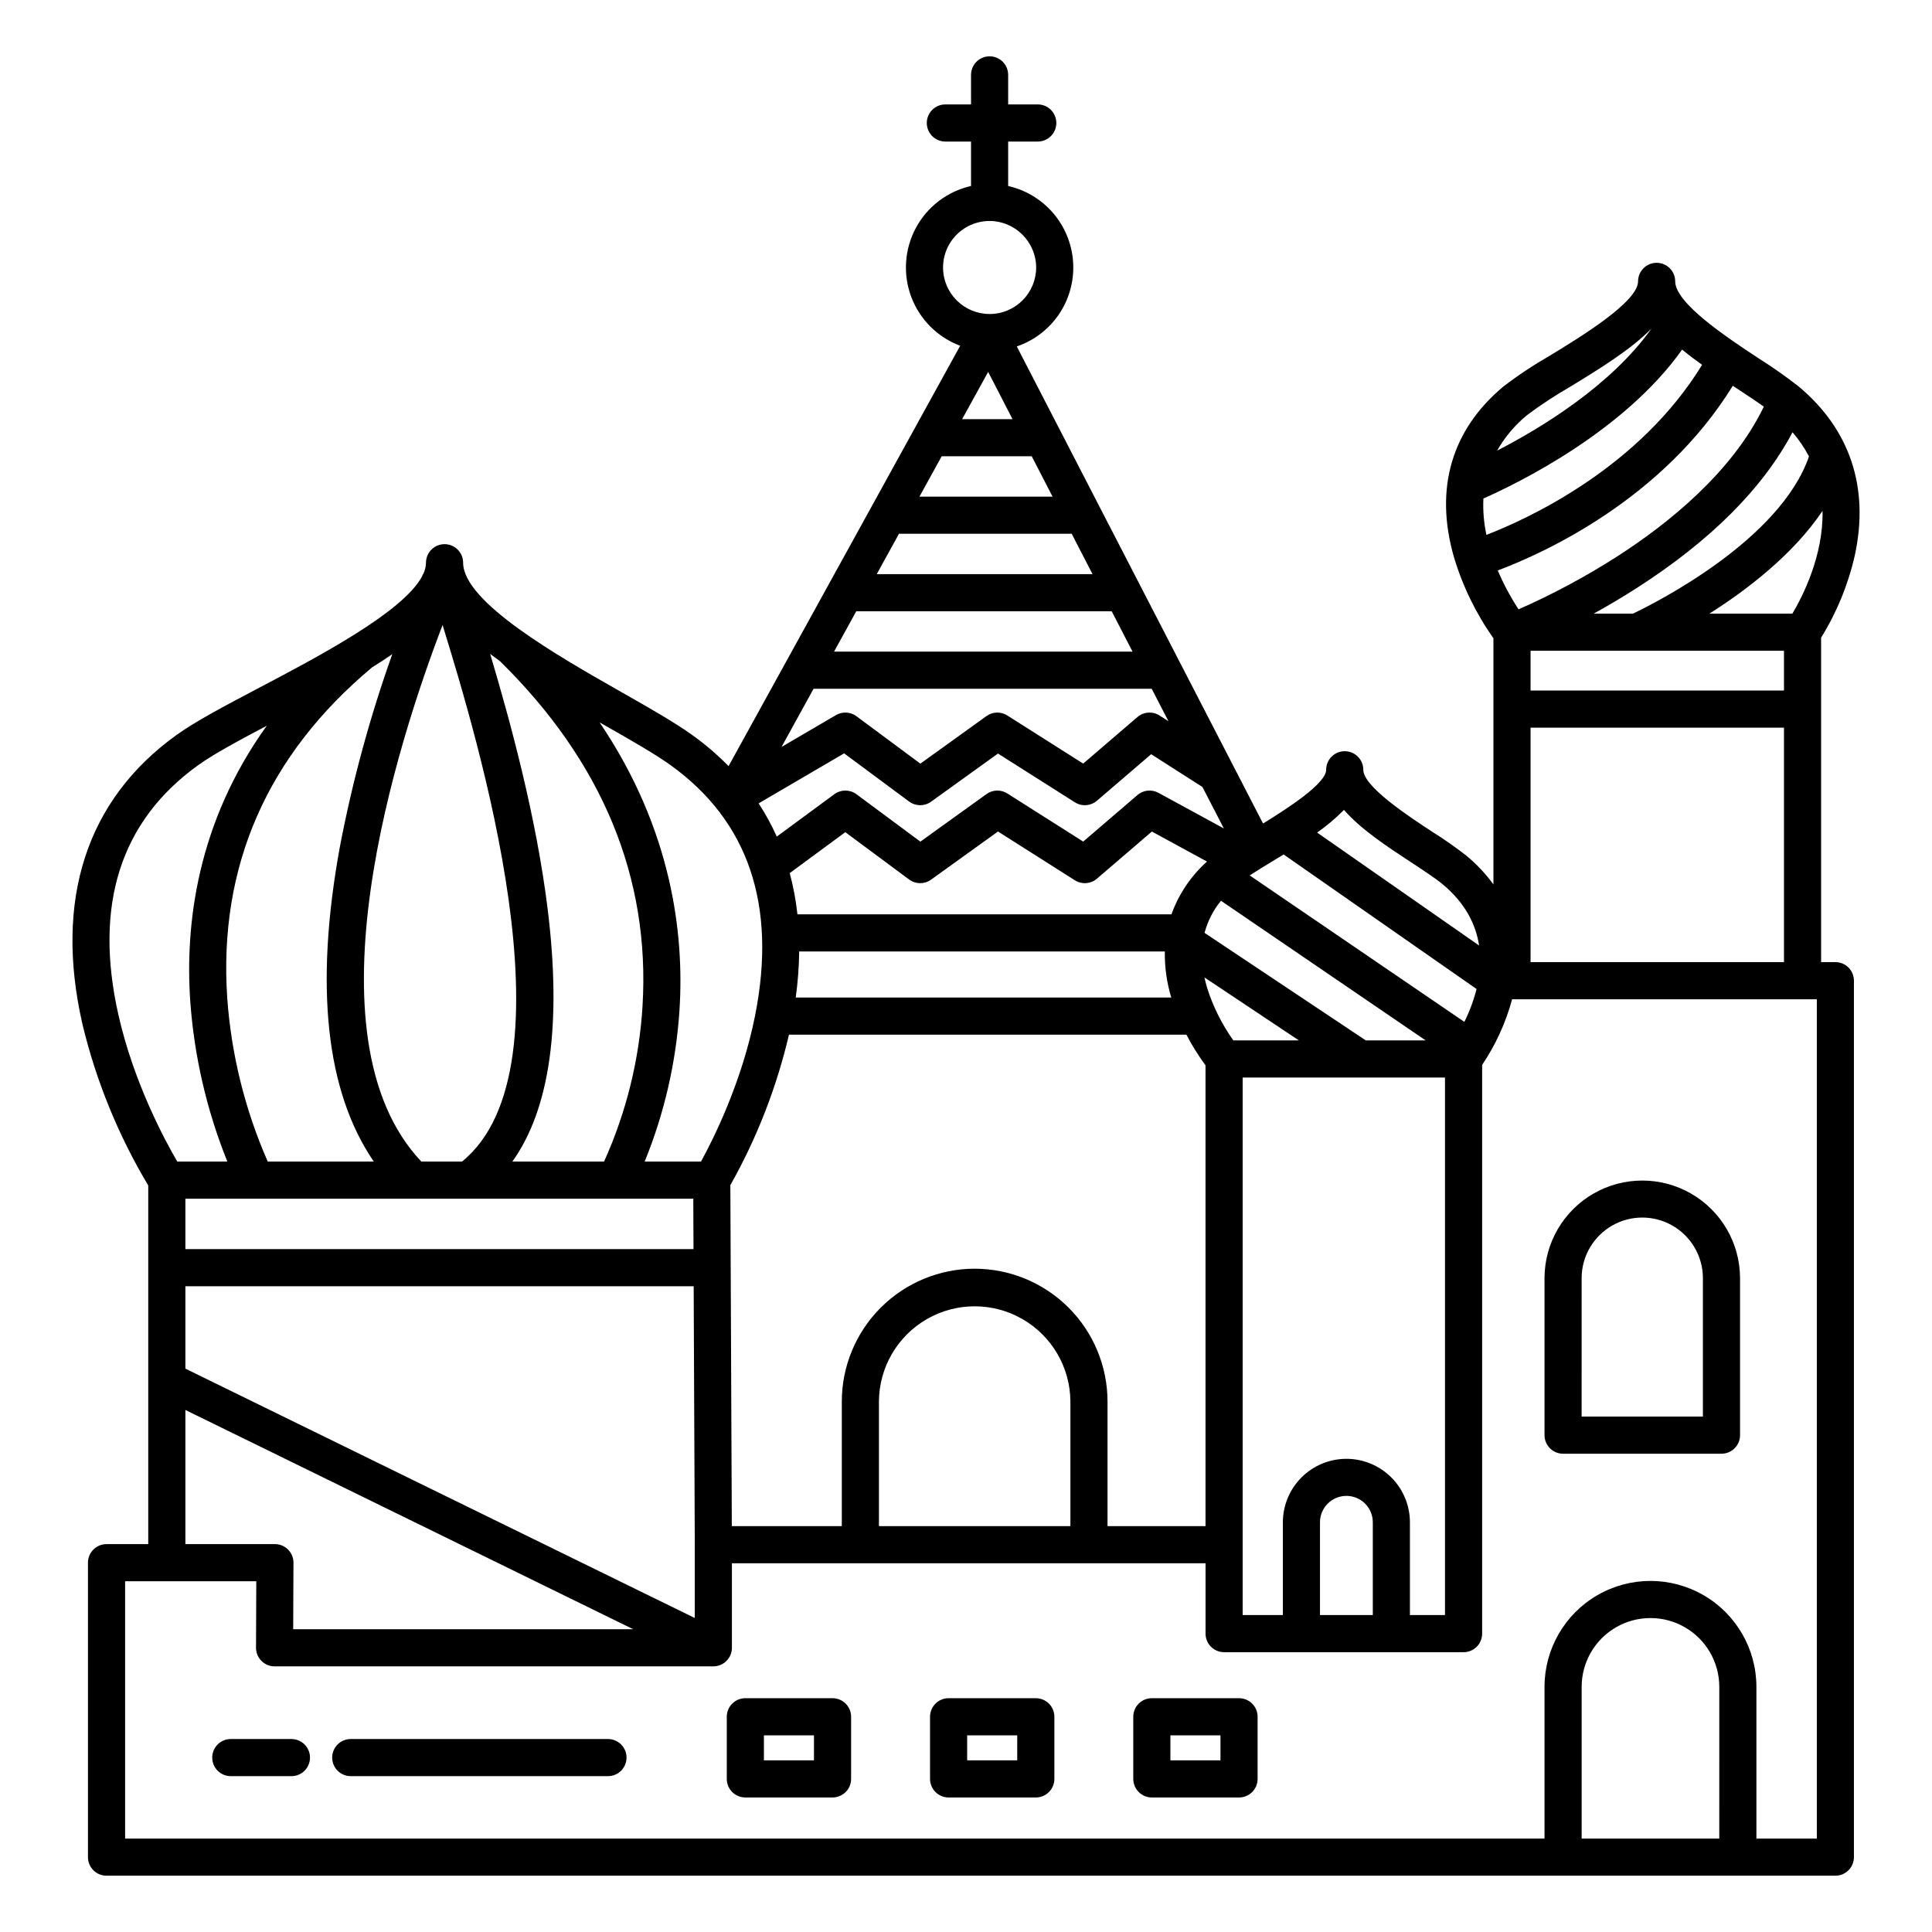 <?xml version="1.0" encoding="UTF-8"?>
<!-- Uploaded to: ICON Repo, www.iconrepo.com, Generator: ICON Repo Mixer Tools -->
<svg fill="#000000" width="800px" height="800px" version="1.1" viewBox="144 144 512 512" xmlns="http://www.w3.org/2000/svg">
 <g>
  <path d="m558.23 529.25h41.98c1.305 0 2.555-0.516 3.481-1.441 0.922-0.922 1.438-2.172 1.438-3.477v-41.723c-0.055-9.219-5.008-17.715-13-22.305-7.992-4.594-17.824-4.594-25.816 0-7.996 4.59-12.945 13.086-13.004 22.305v41.723c0 1.305 0.52 2.555 1.441 3.477 0.922 0.926 2.176 1.441 3.481 1.441zm4.922-46.641h-0.004c0.047-5.711 3.117-10.969 8.074-13.812 4.953-2.844 11.043-2.844 15.996 0s8.027 8.102 8.07 13.812v36.801h-32.141z"/>
  <path d="m364.63 594.04h-23.109c-2.715 0-4.918 2.203-4.918 4.918v16.473c0 1.305 0.52 2.555 1.441 3.477s2.172 1.441 3.477 1.441h23.109c1.305 0 2.559-0.52 3.481-1.441s1.441-2.172 1.441-3.477v-16.473c0-2.715-2.203-4.918-4.922-4.918zm-4.922 16.469h-13.266v-6.629h13.27z"/>
  <path d="m418.5 594.04h-23.109c-2.719 0-4.922 2.203-4.922 4.918v16.473c0 1.305 0.52 2.555 1.441 3.477s2.176 1.441 3.481 1.441h23.109c1.305 0 2.559-0.52 3.481-1.441 0.922-0.922 1.441-2.172 1.441-3.477v-16.473c0-1.305-0.52-2.555-1.441-3.477-0.922-0.922-2.176-1.441-3.481-1.441zm-4.922 16.469h-13.27v-6.629h13.273z"/>
  <path d="m472.36 594.04h-23.109c-2.719 0-4.922 2.203-4.922 4.918v16.473c0 1.305 0.52 2.555 1.441 3.477 0.926 0.922 2.176 1.441 3.481 1.441h23.109c1.305 0 2.555-0.52 3.477-1.441 0.926-0.922 1.441-2.172 1.441-3.477v-16.473c0-1.305-0.516-2.555-1.441-3.477-0.922-0.922-2.172-1.441-3.477-1.441zm-4.922 16.469h-13.27v-6.629h13.27z"/>
  <path d="m305.12 604.86h-68.168c-2.719 0-4.922 2.203-4.922 4.922 0 2.715 2.203 4.918 4.922 4.918h68.168c2.715 0 4.918-2.203 4.918-4.918 0-2.719-2.203-4.922-4.918-4.922z"/>
  <path d="m221.23 604.86h-16.07c-2.715 0-4.918 2.203-4.918 4.922 0 2.715 2.203 4.918 4.918 4.918h16.07c2.719 0 4.922-2.203 4.922-4.918 0-2.719-2.203-4.922-4.922-4.922z"/>
  <path d="m620.66 246.42c-3.383-2.648-6.902-5.125-10.539-7.414-8.293-5.465-22.176-14.617-22.176-20.441 0-2.715-2.199-4.918-4.918-4.918s-4.922 2.203-4.922 4.918c0 5.422-15.121 14.648-23.246 19.609-4.32 2.473-8.473 5.227-12.43 8.246-13.75 11.465-18.301 27.059-13.156 45.086h-0.004c2.305 7.738 5.852 15.047 10.504 21.648v65.238c-2.066-2.856-4.488-5.43-7.215-7.668-2.871-2.238-5.856-4.328-8.945-6.262-6.402-4.199-18.324-12.02-18.324-16.465 0-2.719-2.199-4.922-4.918-4.922s-4.922 2.203-4.922 4.922c0 3.606-10.07 10.148-16.727 14.242l-65.262-126.43c4.734-1.609 8.781-4.781 11.48-8.988 2.699-4.211 3.891-9.211 3.379-14.184-0.473-4.613-2.383-8.965-5.457-12.434-3.078-3.473-7.164-5.891-11.688-6.914v-11.777h7.844c2.719 0 4.918-2.203 4.918-4.922 0-2.715-2.199-4.918-4.918-4.918h-7.844v-7.832c0-2.715-2.203-4.918-4.922-4.918-2.715 0-4.918 2.203-4.918 4.918v7.828h-6.805v0.004c-2.715 0-4.918 2.203-4.918 4.918 0 2.719 2.203 4.922 4.918 4.922h6.805v11.773c-6.242 1.414-11.566 5.457-14.602 11.09-3.035 5.633-3.488 12.301-1.242 18.293 2.25 5.988 6.977 10.715 12.969 12.961l-61.379 111.4c-2.965-3.019-6.18-5.777-9.621-8.238-4.672-3.359-11.543-7.266-18.82-11.402-16.684-9.484-41.906-23.82-41.906-34.262 0-2.715-2.203-4.918-4.918-4.918-2.719 0-4.922 2.203-4.922 4.918-0.027 1.059-0.285 2.102-0.754 3.051l-0.055-0.023-0.309 0.738c-5.195 9.426-27.484 21.156-42.871 29.254-9.113 4.797-16.988 8.938-22.141 12.641-23.84 17.141-32.453 43.645-24.91 76.652v0.004c3.617 15.039 9.496 29.438 17.434 42.711v95.055h-11.055c-2.719 0-4.922 2.203-4.922 4.922v78.031c0 1.305 0.52 2.555 1.441 3.477 0.922 0.926 2.176 1.441 3.481 1.441h458.16c1.305 0 2.555-0.516 3.477-1.441 0.922-0.922 1.441-2.172 1.441-3.477v-232.27c0-1.305-0.52-2.559-1.441-3.481-0.922-0.922-2.172-1.441-3.477-1.441h-3.781v-85.973c4.156-6.723 7.176-14.09 8.93-21.797 3.902-17.922-1.242-33.406-14.883-44.781zm-15.957 0.801c2.43 1.602 4.773 3.148 6.734 4.539-8.445 17.516-25.551 31.141-38.824 39.676-8.352 5.352-17.105 10.047-26.18 14.047-2.137-3.266-3.981-6.715-5.512-10.305 12.137-4.562 43.691-18.793 62.289-48.941 0.5 0.328 0.996 0.66 1.492 0.984zm-55.086 79.781v-10.543h67.156v10.543zm67.156 9.84v62.129h-67.156v-62.129zm-68.039-82.867c3.598-2.691 7.356-5.164 11.254-7.406 7.773-4.742 16.16-9.863 21.699-15.527-10.875 15.254-29.453 26.469-40.941 32.383 2.055-3.617 4.762-6.82 7.988-9.449zm-10.812 31.781c-0.688-3.164-0.957-6.41-0.805-9.645 9.043-3.996 37.223-17.707 52.664-39.465 1.672 1.379 3.453 2.723 5.289 4.035-16.633 27.203-45.793 40.668-57.148 45.074zm-37.758 72.875c4.5 5.172 11.543 9.789 18.055 14.062 3.191 2.094 6.207 4.074 8.059 5.609 6.09 5.055 8.855 10.727 9.695 16.266l-42.918-29.926c2.551-1.781 4.93-3.793 7.109-6.012zm-18.809 13.531c0.934-0.566 1.875-1.137 2.82-1.719l51.129 35.652c-0.762 3.012-1.848 5.93-3.231 8.711l-56.887-38.809c1.801-1.184 3.941-2.484 6.168-3.836zm19.457 158.44c-4.465 0.004-8.742 1.777-11.898 4.93-3.156 3.156-4.934 7.434-4.941 11.898v24.574h-10.656v-142.45h53.621v142.45h-9.293v-24.582c-0.004-4.461-1.781-8.738-4.938-11.891s-7.434-4.926-11.895-4.93zm6.996 16.828v24.574h-13.996v-24.582c0-3.863 3.133-6.996 7-6.996 3.863 0 6.996 3.133 6.996 6.996zm-105.51-67.207v-0.004c-9.332 0.008-18.277 3.715-24.879 10.309-6.602 6.594-10.316 15.539-10.332 24.867v33.047h-29.148l-0.387-90.363c7.035-12.488 12.266-25.914 15.531-39.875h105.33c1.477 2.832 3.168 5.543 5.062 8.117v122.12h-25.969v-33.047c-0.016-9.328-3.731-18.273-10.332-24.867s-15.547-10.301-24.879-10.305zm25.371 35.176v33.047l-50.742-0.004v-33.047c0.059-9.023 4.906-17.34 12.73-21.836 7.828-4.5 17.453-4.5 25.281 0 7.828 4.496 12.676 12.812 12.73 21.836zm26.781-129.09h-99.121c-0.398-3.688-1.082-7.34-2.043-10.922l14.73-10.852 16.914 12.543-0.004 0.004c1.723 1.273 4.07 1.293 5.809 0.043l17.746-12.766 20.379 12.93-0.004-0.004c1.828 1.16 4.199 0.988 5.844-0.422l14.562-12.496 14.609 7.957v-0.004c-4.254 3.809-7.492 8.617-9.422 13.988zm13.125-3.598 54.238 37.004h-15.863l-42.73-28.496h-0.004c0.828-3.117 2.312-6.016 4.359-8.508zm-13.176 25.652h-99.523c0.562-4.051 0.867-8.129 0.918-12.215h96.898c-0.066 4.137 0.512 8.254 1.707 12.215zm8.797-5.332 25.02 16.684h-17.363c-3.055-4.281-5.414-9.02-6.988-14.035-0.266-0.898-0.48-1.777-0.668-2.648zm-69.211-186.88c-0.355-3.477 0.777-6.941 3.125-9.531 2.344-2.59 5.676-4.062 9.172-4.055 0.414 0 0.836 0.02 1.254 0.062 5.777 0.641 10.344 5.199 10.992 10.977 0.703 6.777-4.219 12.844-10.996 13.547-6.777 0.699-12.844-4.223-13.547-11zm18.348 38.93h-13.355l6.898-12.52zm-18.777 9.84h23.863l5.523 10.695h-35.277zm-11.316 20.535h45.773l5.519 10.695-57.184 0.004zm-11.316 20.539h67.691l5.519 10.695h-79.102zm-11.316 20.535h89.605l4.438 8.598-2.371-1.516h0.004c-1.828-1.168-4.207-1-5.856 0.414l-14.371 12.336-20.113-12.758c-1.695-1.078-3.879-1.012-5.512 0.16l-17.523 12.609-16.945-12.57c-1.582-1.172-3.715-1.289-5.414-0.297l-14.434 8.441zm8.098 17.117 17.219 12.773h0.004c1.723 1.277 4.07 1.293 5.809 0.043l17.742-12.766 20.379 12.93v-0.004c1.828 1.16 4.199 0.988 5.844-0.422l14.367-12.328 13.59 8.688 5.668 10.984-17.336-9.441c-1.797-0.977-4.008-0.742-5.559 0.59l-14.371 12.336-20.113-12.758v0.004c-1.699-1.078-3.879-1.016-5.512 0.16l-17.527 12.609-16.945-12.57c-1.738-1.285-4.109-1.289-5.848-0.008l-15.262 11.242c-1.367-3.059-2.977-6-4.812-8.805zm-63.922-7.703c7.039 4 13.691 7.781 17.938 10.836 20.652 14.844 28.184 37.172 22.387 66.355-3.543 17.859-11.234 33.055-14.336 38.699l-14.926-0.004c5.227-12.824 8.344-26.414 9.23-40.238 1.277-20.059-1.992-47.773-21.176-76.152zm-83.438 218.71c-0.926-0.926-2.18-1.445-3.488-1.445h-23.727v-35.551l118.67 58.098h-90.102l0.074-17.605h0.004c0.004-1.309-0.512-2.566-1.434-3.496zm-27.215-47.953v-21.836h134.7l0.297 68.516v19.406zm0-31.672v-13.363h134.6l0.055 13.359zm83.383-155.8c27.102 26.633 39.812 57.355 37.766 91.32h0.004c-0.867 14.266-4.32 28.254-10.199 41.281h-24.305c9.984-13.973 13.133-36.418 9.348-66.992-3.055-24.688-10.004-50.008-15.227-67.535 0.852 0.645 1.727 1.289 2.617 1.926zm-15.223-9.594c0.02 0.062 0.039 0.121 0.059 0.188 8.93 29.125 35.863 117.02 5.09 142.01l-10.781-0.004c-31.496-33.332-6.215-111.29 5.633-142.2zm-18.738 11.266c1.867-1.164 3.668-2.344 5.402-3.535h0.004c-5.922 16.617-10.559 33.664-13.875 50.988-6.758 36.922-3.723 64.922 8.98 83.477h-28.105c-6.031-13.711-9.66-28.355-10.734-43.297-2.356-34.887 10.543-64.367 38.332-87.633zm-67.156 92.113c-6.594-29.137 0.512-51.422 21.117-66.234 4.086-2.938 10.824-6.57 18.188-10.453-18.527 25.746-21.652 52.73-20.293 72.867 1.039 14.637 4.359 29.023 9.84 42.637h-13.266c-3.25-5.559-11.52-20.84-15.586-38.816zm424.23 218.23h-36.473v-40.203c0-6.516 3.477-12.539 9.121-15.797 5.641-3.258 12.594-3.258 18.238 0 5.641 3.258 9.117 9.281 9.117 15.797zm25.852 0h-16.012v-40.203c0-10.031-5.352-19.301-14.039-24.316s-19.391-5.016-28.078 0-14.039 14.285-14.039 24.316v40.203h-376.15v-68.191h34.762l-0.074 17.605c-0.008 1.309 0.512 2.566 1.434 3.492 0.922 0.93 2.176 1.449 3.484 1.449h116.28c1.305 0 2.555-0.52 3.477-1.441 0.926-0.922 1.441-2.172 1.441-3.477v-22.391h125.52v18.637c0 1.305 0.52 2.559 1.441 3.481 0.922 0.922 2.176 1.441 3.481 1.441h63.461c1.305 0 2.555-0.52 3.477-1.441 0.926-0.922 1.441-2.176 1.441-3.481v-150.72c3.586-5.32 6.269-11.195 7.945-17.391h80.75zm-6.484-324.62h-21.988c10.043-6.363 22.215-15.691 29.984-27.234 0.242 11.961-5.344 22.785-7.996 27.234zm-42.254 0h-10.406c3.574-1.969 7.438-4.231 11.434-6.797 19.555-12.547 33.402-26.402 41.27-41.273h0.004c1.695 1.961 3.156 4.113 4.356 6.41-7.672 22.219-40.723 38.832-46.656 41.66z"/>
 </g>
</svg>